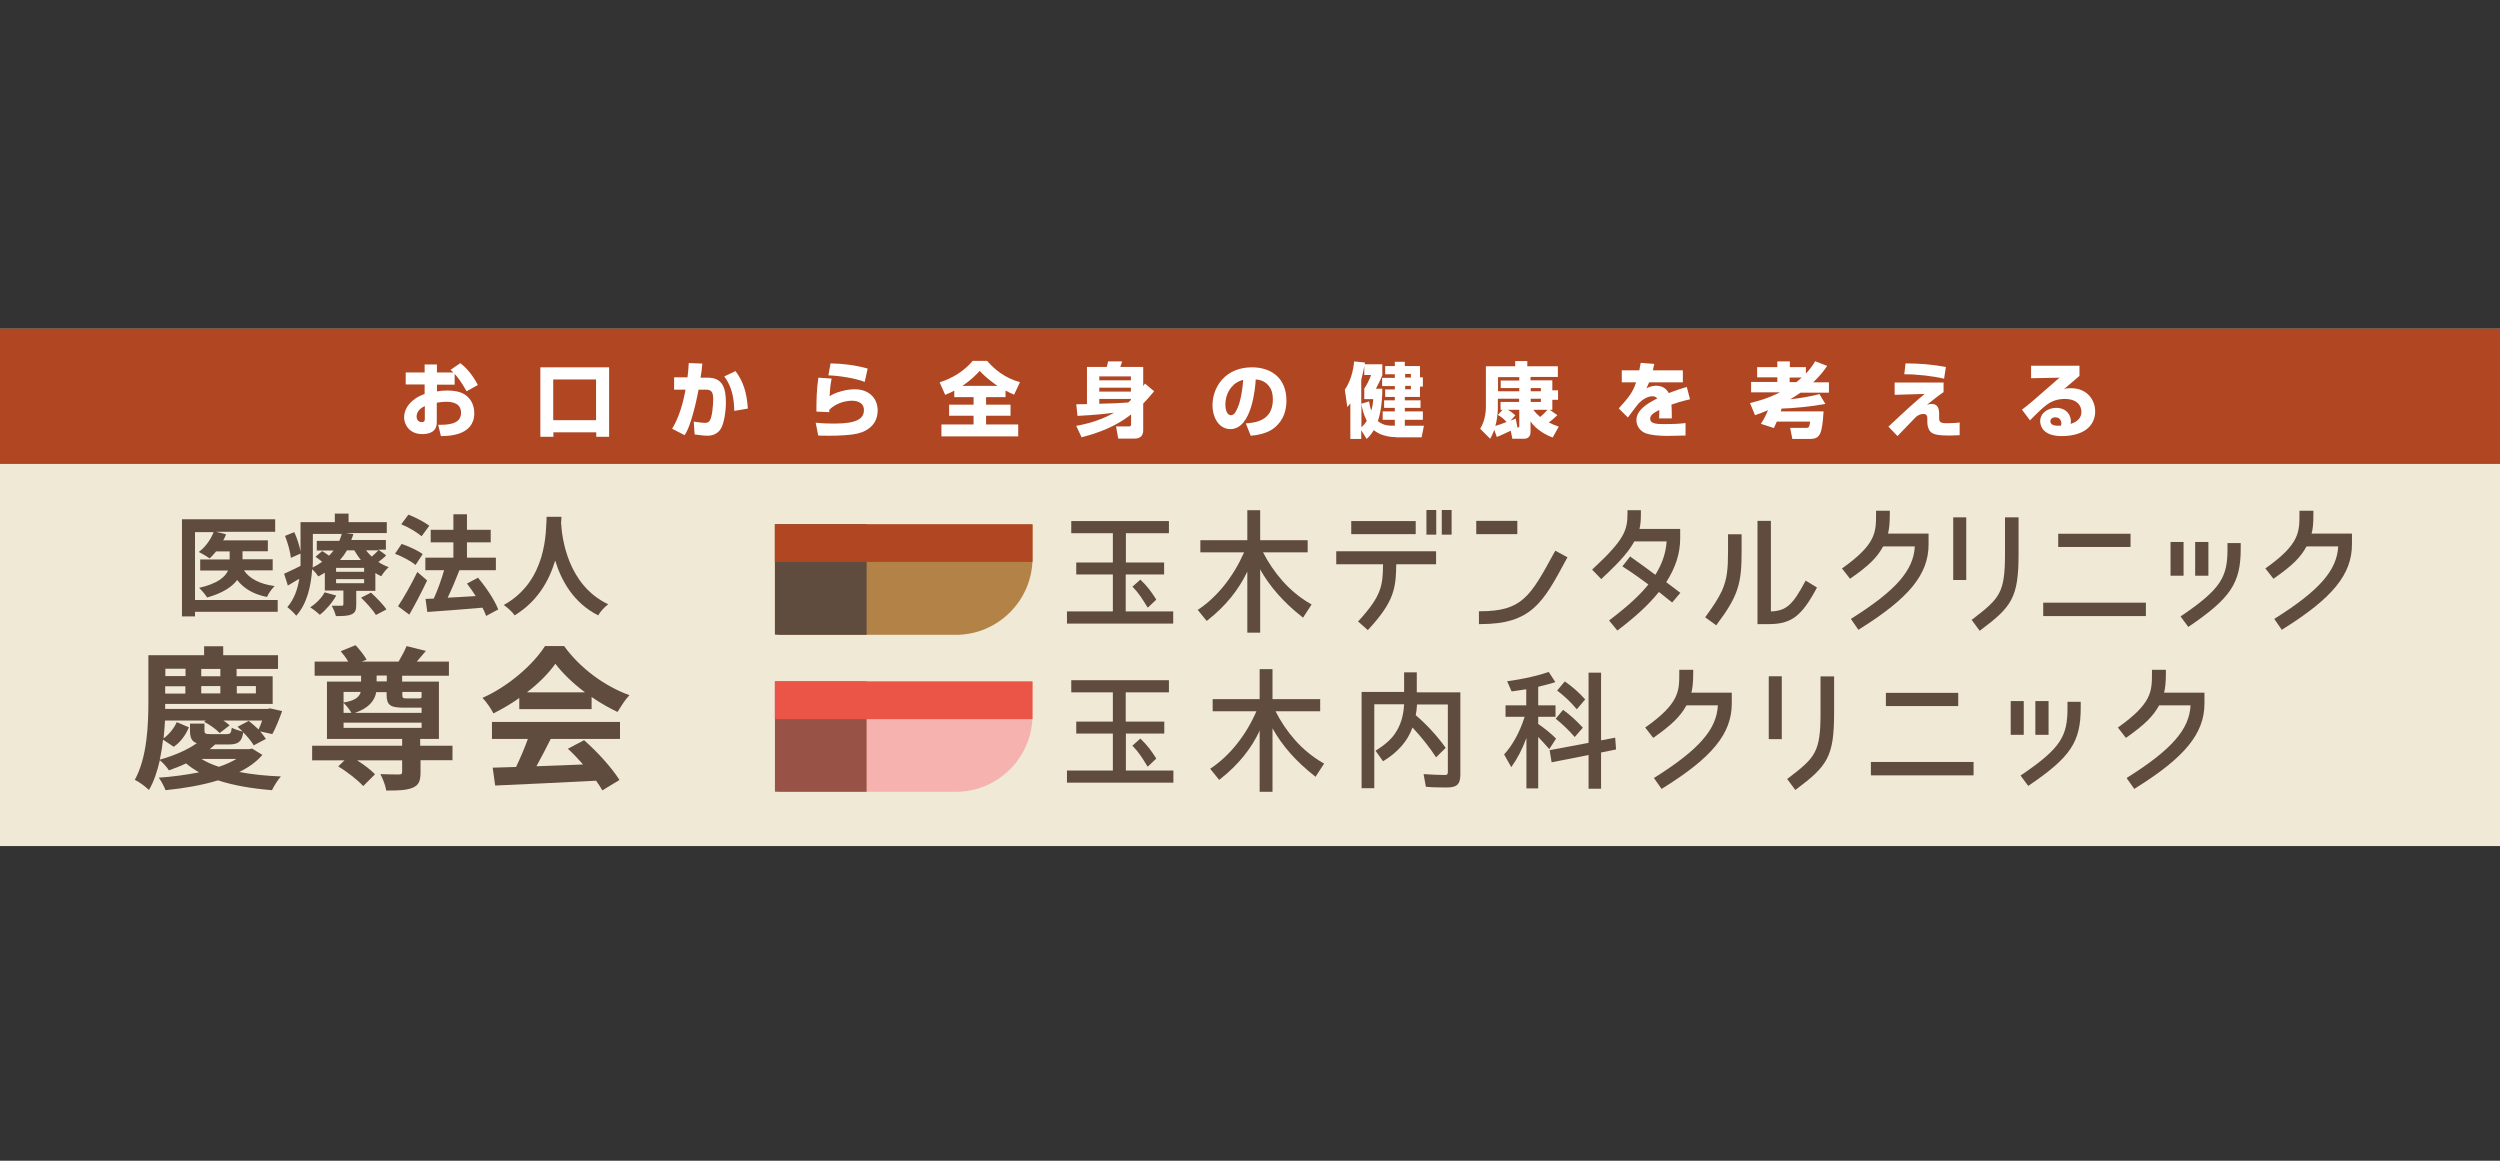 <?xml version="1.0" encoding="UTF-8"?>
<svg id="_レイヤー_1" data-name="レイヤー 1" xmlns="http://www.w3.org/2000/svg" width="140" height="65" xmlns:xlink="http://www.w3.org/1999/xlink" viewBox="0 0 140 65">
  <rect x="0" y="0" width="140" height="65" fill="#333333" stroke="none"/>
  <defs>
    <style>
      .cls-1 {
        fill: #b28247;
      }

      .cls-1, .cls-2, .cls-3, .cls-4, .cls-5, .cls-6, .cls-7, .cls-8, .cls-9 {
        stroke-width: 0px;
      }

      .cls-2 {
        fill: #f5b2af;
      }

      .cls-3 {
        fill: #efe9d6;
      }

      .cls-4 {
        fill: none;
      }

      .cls-5 {
        fill: #604c3f;
      }

      .cls-6 {
        fill: #ea5548;
      }

      .cls-10 {
        clip-path: url(#clippath);
      }

      .cls-7 {
        fill: #b14623;
      }

      .cls-8 {
        fill: #985246;
      }

      .cls-9 {
        fill: #fff;
      }
    </style>
    <clipPath id="clippath">
      <rect class="cls-4" y="18.41" width="140" height="28.97"/>
    </clipPath>
  </defs>
  <rect class="cls-3" y="18.41" width="140" height="28.97"/>
  <g class="cls-10">
    <path class="cls-5" d="M15.55,34.26h-4.63v.26h-.73v-5.44h5.22v.7h-3.31l.56.14c-.04.12-.1.23-.16.34h2.5v.61h-1.42v.45h1.69v.62h-1.61c.32.48.91.77,1.72.88-.16.15-.35.42-.43.61-.76-.15-1.29-.47-1.67-.95-.28.38-.8.73-1.68.98-.09-.15-.3-.4-.45-.54,1.04-.24,1.46-.61,1.62-.97h-1.56v-.62h1.65v-.45h-.76c-.12.15-.24.28-.36.39-.14-.1-.44-.28-.61-.36.36-.26.67-.69.83-1.11h-1.04v3.8h4.63v.69Z"/>
    <path class="cls-5" d="M21.61,31.12c-.13.13-.28.24-.42.35.18.12.38.22.58.29-.15.12-.33.36-.42.51-.11-.05-.23-.11-.33-.18v1h-1.07v.78c0,.3-.06.45-.28.54-.21.09-.5.09-.86.09-.04-.18-.15-.42-.23-.58.23,0,.48,0,.56,0,.07,0,.09-.02.09-.09v-.76h-1.04v-1c-.12.07-.24.15-.37.21-.07-.12-.21-.29-.34-.4-.06.89-.27,1.92-.89,2.6-.1-.13-.37-.39-.5-.48.39-.45.58-1.02.67-1.59-.22.13-.43.26-.64.38l-.21-.66c.24-.1.57-.27.92-.44,0-.17,0-.32,0-.48v-.21l-.54.24c-.03-.32-.17-.83-.33-1.23l.52-.21c.16.34.29.77.35,1.08v-1.64h1.92v-.48h.77v.48h2.14v.61h-2.3l.43.06c-.04.11-.07.22-.12.33h1.94v.54h-.42l.4.29ZM18.83,33.35c-.22.4-.59.82-.92,1.08-.12-.12-.39-.33-.54-.42.33-.21.64-.52.81-.84l.65.18ZM17.52,31.25c0,.17,0,.34-.01.53.2-.1.37-.2.53-.32-.12-.1-.25-.2-.37-.28l.37-.32c.12.07.26.17.39.26.09-.1.18-.2.25-.29h-.94v-.54h1.26c.06-.13.1-.26.14-.39h-1.62v1.35ZM20.39,31.8h-1.57v.22h1.57v-.22ZM20.39,32.43h-1.57v.23h1.57v-.23ZM19.43,30.82c-.11.19-.24.37-.39.54h1.17c-.14-.17-.26-.36-.37-.54h-.42ZM20.78,33.19c.3.28.69.67.86.94l-.59.31c-.15-.26-.53-.68-.83-.97l.55-.28ZM20.5,30.82c.09.12.2.24.32.35.13-.12.28-.25.37-.35h-.69Z"/>
    <path class="cls-5" d="M23.27,31.64c-.24-.21-.75-.48-1.15-.63l.37-.55c.39.13.92.37,1.18.57l-.4.61ZM23.92,32.5c-.3.64-.66,1.33-1,1.92l-.63-.47c.31-.46.74-1.22,1.08-1.92l.54.47ZM23.61,30.03c-.24-.21-.74-.51-1.14-.67l.4-.54c.39.15.91.42,1.17.62l-.43.59ZM27.23,34.51c-.05-.14-.12-.31-.21-.48-1.11.1-2.27.18-3.09.24l-.1-.73.46-.02c.22-.47.43-1.07.58-1.59h-1.05v-.7h1.57v-.86h-1.27v-.7h1.27v-.87h.76v.87h1.33v.7h-1.33v.86h1.62v.7h-2.06.02c-.2.52-.44,1.08-.66,1.54.49-.02,1.03-.06,1.57-.09-.15-.24-.32-.48-.49-.7l.62-.33c.45.54.94,1.27,1.13,1.78l-.69.37Z"/>
    <path class="cls-5" d="M31.44,28.93c0,.1-.01.22-.02.35.05.84.36,3.48,2.64,4.56-.23.17-.45.42-.56.62-1.38-.69-2.07-1.95-2.41-3.07-.33,1.1-.97,2.28-2.27,3.07-.13-.19-.37-.41-.61-.58,2.44-1.35,2.36-4.13,2.4-4.94h.83Z"/>
    <path class="cls-5" d="M14.69,42.28c-.33.38-.77.7-1.29.95.71.14,1.51.22,2.33.25-.17.19-.39.54-.5.77-1.11-.09-2.14-.26-3.02-.55-.92.28-1.94.45-2.94.55-.08-.21-.24-.52-.38-.7.76-.05,1.54-.16,2.26-.3-.27-.15-.51-.31-.73-.5-.29.14-.62.27-.96.39-.1-.17-.35-.44-.51-.57-.14.62-.33,1.2-.61,1.67-.16-.17-.57-.47-.79-.57.7-1.27.76-3.11.76-4.41v-2.57h3.12v-.5h1.07v.5h3.07v.77h-2.32v.41h2.02v1.55h-6.02v.28h5.73l.15-.03.67.15c-.16.45-.36.95-.55,1.29l-.68-.15c.13.15.24.29.32.42l-.68.36c-.12-.21-.34-.48-.59-.73-.07.54-.29.68-.82.68h-.75c-.1.09-.2.17-.3.26h2.21l.16-.03.58.36ZM9.13,41.42c-.04.37-.1.75-.18,1.12.89-.25,1.59-.58,2.07-.92-.29-.1-.38-.31-.38-.71v-.39h.81v.38c0,.18.05.21.33.21h.91c.21,0,.25-.05.29-.36.14.09.4.16.61.22-.1-.1-.19-.19-.29-.27l.63-.33c.18.14.37.31.55.48.07-.15.14-.32.2-.5h-2.17c.14.1.27.19.35.27l-.56.43c-.18-.2-.57-.48-.87-.63l.1-.07h-2.29c-.02.32-.04.66-.08,1,.32-.23.59-.58.74-.91l.68.29c-.17.4-.44.81-.85,1.09l-.6-.4ZM9.26,37.86h1.13v-.41h-1.13v.41ZM10.38,38.43h-1.13v.41h1.13v-.41ZM12.34,37.46h-1.07v.41h1.07v-.41ZM11.27,38.83h1.07v-.41h-1.07v.41ZM11.28,42.5c.27.17.6.32.98.44.36-.12.7-.27.98-.44h-1.96ZM13.26,38.83h1.07v-.41h-1.07v.41Z"/>
    <path class="cls-5" d="M25.37,42.57h-1.82v.68c0,.49-.1.73-.46.87-.34.14-.81.15-1.46.15-.04-.28-.19-.66-.33-.92.43.02.9.02,1.04.02.14,0,.18-.03.18-.14v-.65h-2.52c.39.25.78.54,1,.78l-.66.66c-.29-.32-.89-.8-1.4-1.1l.35-.34h-1.81v-.82h5.04v-.38h-4.21v-3.21h1.91v-.33h-2.6v-.79h1.88c-.11-.2-.28-.42-.42-.58l.83-.34c.22.23.49.57.62.81l-.27.11h2.06c.16-.27.35-.62.45-.87l1.08.27c-.18.21-.35.42-.51.6h1.8v.79h-2.62v.33h2.06v3.21h-1.05v.38h1.81v.82ZM19.24,38.75v.59c.67-.1.89-.33.96-.59h-.96ZM19.68,39.92c-.1-.18-.29-.42-.44-.56v.56h.44ZM19.24,40.76h4.37v-.29h-4.37v.29ZM21.07,38.75c-.08.48-.41.9-1.19,1.17h3.73v-.29h-.99c-.78,0-.97-.15-.97-.74v-.13h-.59ZM21.09,38.16h.57v-.33h-.57v.33ZM22.53,38.75v.14c0,.19.03.22.23.22h.65c.14,0,.18,0,.2-.07v-.29h-1.08Z"/>
    <path class="cls-5" d="M29.09,39.08c-.46.33-.96.62-1.46.87-.12-.25-.39-.64-.61-.87,1.47-.65,2.85-1.88,3.5-2.9h1.07c.92,1.27,2.3,2.26,3.66,2.75-.26.27-.48.64-.67.94-.48-.23-.98-.51-1.45-.84v.68h-4.05v-.63ZM27.56,40.43h7.16v.95h-3.88c-.25.51-.54,1.05-.8,1.53.83-.03,1.72-.06,2.61-.1-.27-.31-.56-.62-.85-.88l.91-.48c.77.68,1.58,1.58,1.98,2.23l-.96.58c-.09-.16-.21-.35-.35-.54-2.04.11-4.17.2-5.65.27l-.14-1,1.31-.04c.23-.48.48-1.06.66-1.57h-2.01v-.95ZM32.76,38.77c-.67-.5-1.26-1.07-1.66-1.6-.37.53-.93,1.09-1.59,1.6h3.25Z"/>
    <path class="cls-1" d="M43.39,29.36v6.17c.11,0,.23.02.34.02h9.8c2.36,0,4.29-1.93,4.29-4.29v-1.89h-14.43Z"/>
    <path class="cls-5" d="M48.52,29.36h-5.12v6.17c.1,0,.2.02.3.02h4.83v-6.18Z"/>
    <path class="cls-7" d="M57.82,31.47c0-.07,0-.15,0-.22v-1.89h-14.43v2.11h14.43Z"/>
    <path class="cls-5" d="M110.86,35.32l-.45-.61.06-.04c1.52-1.17,1.81-1.46,1.81-3.66v-2.04h.76v2.04c0,2.45-.37,2.96-2.12,4.27l-.06.04ZM110.11,32.48h-.73v-3.51h.73v3.51Z"/>
    <path class="cls-5" d="M76.59,35.28l-.54-.48.05-.05c1.26-1.38,1.34-1.95,1.35-3.15h-2.62v-.73h5.59v.73h-2.23c-.02,1.34-.11,2.08-1.55,3.64l-.05.05ZM79.28,29.91h-3.61v-.73h3.61v.73Z"/>
    <rect class="cls-5" x="80.74" y="28.56" width=".55" height="1.38"/>
    <rect class="cls-5" x="79.88" y="28.56" width=".55" height="1.38"/>
    <path class="cls-5" d="M63.04,32.17v2.07h2.66v.68h-5.95v-.68h2.57v-4.38h-2.33v-.68h5.47v.68h-2.41v1.65s0,.66,0,.67M64.26,34.01l-.03-.05-.02-.03c-.22-.36-.46-.74-.74-1.02l-.06-.05.45-.4.05.05c.31.29.56.62.81,1.02l.03.05-.42.4-.07.05Z"/>
    <polygon class="cls-5" points="63.42 31.5 63.04 31.5 60.27 31.5 60.27 32.17 63.04 32.17 63.42 32.17 65.19 32.17 65.19 31.5 63.42 31.5"/>
    <path class="cls-5" d="M69.85,28.57v1.68s0,1.78,0,1.78v3.4h.72v-6.86h-.72Z"/>
    <path class="cls-5" d="M70.22,31.95l.35-.06c.53.95,1.32,1.85,2.34,2.65l.06.05.48-.74-.07-.04c-.59-.34-1.12-.78-1.57-1.29-.42-.48-.79-1.02-1.08-1.59h2.5v-.68h-6.01v.68h2.45c-.59,1.34-1.48,2.47-2.53,3.18l-.07.04.5.62.06-.04c1-.79,1.72-1.68,2.21-2.7l.37-.07Z"/>
    <path class="cls-5" d="M82.89,34.95h-.07v-.72h.07c2.36,0,2.81-.83,4.16-3.31l.05-.08.68.37-.08.14c-1.29,2.4-1.94,3.6-4.8,3.6M84.97,29.91h-2.3v-.74h2.3v.74Z"/>
    <path class="cls-5" d="M105.32,29.88h2.68v.6c0,1.68-1.08,3.01-3.87,4.75l-.06.04-.42-.61.06-.04c2.46-1.55,3.45-2.68,3.52-4.02h-2.18l.15-.26.12-.46Z"/>
    <path class="cls-5" d="M105.06,28.6v.18c0,1.02,0,1.69-1.85,3.01l-.06.04.45.58.06-.04c.99-.69,1.47-1.16,1.8-1.78l.27-.71c.06-.27.1-.54.1-1.1v-.18h-.77Z"/>
    <path class="cls-5" d="M90.58,35.32l-.47-.57.06-.05c1.16-.89,1.71-1.44,2.14-1.97-.21-.16-.93-.68-1.39-.97l-.07-.04.44-.56.05.04c.44.31,1.15.83,1.36.99.39-.63.59-1.23.63-1.87h-1.81c-.28.51-.67,1.01-1.8,2.06l-.05.05-.51-.53.05-.05c1.77-1.64,1.93-2.16,1.93-3.11v-.17h.75v.17c0,.41-.02.63-.08.88h2.28v.54c0,.83-.26,1.63-.78,2.44l.79.6-.46.54-.74-.59c-.58.71-1.2,1.29-2.26,2.11l-.06.04Z"/>
    <path class="cls-5" d="M96.1,35.01l-.61-.44.04-.06c.42-.57.7-1.01.89-1.41.3-.66.35-1.24.35-2.21v-.97h.76v.97c0,1.76-.17,2.46-1.38,4.07l-.04.06ZM99.32,34.73l-.02.07-.25.15h-.63v-5.78h.75v5.07l.15.49Z"/>
    <path class="cls-5" d="M101.12,32.51l-.04.07c-.69,1.3-1.06,1.63-1.91,1.66l-.12.71c1.25,0,1.83-.43,2.67-1.99l.03-.06-.64-.39Z"/>
    <rect class="cls-5" x="114.42" y="33.75" width="5.75" height=".75"/>
    <rect class="cls-5" x="115.26" y="29.89" width="4.05" height=".74"/>
    <path class="cls-5" d="M122.54,35.1l-.43-.58.06-.04c2.23-1.51,2.57-2.19,2.57-3.74v-.33h.74v.33c0,1.91-.57,2.76-2.88,4.33l-.06.04Z"/>
    <rect class="cls-5" x="122.93" y="30.35" width=".74" height="1.89"/>
    <rect class="cls-5" x="121.55" y="30.35" width=".73" height="1.89"/>
    <path class="cls-5" d="M129.03,29.88h2.68v.6c0,1.68-1.08,3.01-3.87,4.75l-.06.04-.42-.61.06-.04c2.46-1.55,3.45-2.68,3.52-4.02h-2.18l.15-.26.12-.46Z"/>
    <path class="cls-5" d="M128.77,28.6v.18c0,1.02,0,1.69-1.85,3.01l-.06.04.45.58.06-.04c.99-.69,1.47-1.16,1.8-1.78l.28-.71c.07-.27.1-.54.1-1.1v-.18h-.77Z"/>
    <path class="cls-2" d="M43.39,38.16v6.17c.11,0,.23.01.34.01h9.8c2.36,0,4.29-1.93,4.29-4.29v-1.89h-14.43Z"/>
    <path class="cls-8" d="M48.52,38.16h-5.12v6.17c.1,0,.2.01.3.01h4.83v-6.18Z"/>
    <path class="cls-6" d="M57.82,40.27c0-.07,0-.15,0-.22v-1.89h-14.43v2.11h14.43Z"/>
    <path class="cls-5" d="M100.53,44.23l-.45-.61.06-.04c1.53-1.17,1.81-1.46,1.81-3.66v-2.04h.76v2.04c0,2.45-.37,2.97-2.12,4.28l-.06.04ZM99.78,41.39h-.73v-3.52h.73v3.52Z"/>
    <path class="cls-5" d="M63.05,41.08v2.07h2.66v.68h-5.96v-.68h2.57v-4.38h-2.33v-.68h5.47v.68h-2.42v1.65s0,.66,0,.67M64.26,42.93l-.03-.05-.02-.04c-.22-.36-.46-.74-.74-1.02l-.06-.06.45-.4.05.05c.31.3.56.62.81,1.02l.03.05-.42.4-.07.05Z"/>
    <polygon class="cls-5" points="63.42 40.41 63.05 40.41 60.27 40.41 60.27 41.08 63.05 41.08 63.42 41.08 65.2 41.08 65.2 40.41 63.42 40.41"/>
    <path class="cls-5" d="M70.54,37.48v1.68s0,1.78,0,1.78v3.4h.72v-6.87h-.72Z"/>
    <path class="cls-5" d="M70.92,40.86l.35-.06c.53.96,1.32,1.85,2.34,2.65l.06.05.48-.74-.07-.04c-.59-.34-1.12-.78-1.57-1.29-.42-.48-.79-1.02-1.08-1.6h2.5v-.68h-6.02v.68h2.45c-.59,1.35-1.48,2.47-2.53,3.18l-.06.04.5.62.06-.04c1-.79,1.73-1.68,2.21-2.71l.37-.07Z"/>
    <path class="cls-5" d="M94.3,38.79h2.68v.6c0,1.68-1.08,3.02-3.87,4.75l-.06.04-.43-.61.06-.04c2.46-1.55,3.46-2.69,3.52-4.03h-2.19l.15-.26.12-.46Z"/>
    <path class="cls-5" d="M94.04,37.51v.18c0,1.02,0,1.69-1.85,3.01l-.06.04.45.58.06-.04c.99-.7,1.47-1.17,1.8-1.78l.28-.71c.06-.27.1-.54.1-1.1v-.18h-.77Z"/>
    <rect class="cls-5" x="104.77" y="42.67" width="5.75" height=".75"/>
    <rect class="cls-5" x="105.61" y="38.8" width="4.05" height=".74"/>
    <path class="cls-5" d="M113.58,44.01l-.43-.58.06-.04c2.23-1.51,2.57-2.19,2.57-3.75v-.34h.74v.34c0,1.91-.57,2.76-2.88,4.33l-.06.04Z"/>
    <rect class="cls-5" x="113.98" y="39.26" width=".74" height="1.89"/>
    <rect class="cls-5" x="112.6" y="39.26" width=".73" height="1.89"/>
    <path class="cls-5" d="M120.77,38.79h2.68v.6c0,1.68-1.09,3.02-3.87,4.75l-.06.04-.43-.61.06-.04c2.46-1.55,3.46-2.69,3.52-4.03h-2.18l.15-.26.12-.46Z"/>
    <path class="cls-5" d="M120.51,37.51v.18c0,1.02,0,1.69-1.85,3.01l-.06.04.45.58.06-.04c.99-.7,1.47-1.17,1.8-1.78l.28-.71c.06-.27.1-.54.1-1.1v-.18h-.77Z"/>
    <path class="cls-5" d="M85.47,41.35c-.22.6-.5,1.14-.84,1.61l-.4-.71c.48-.53.86-1.22,1.13-2.05,0-.02.02-.04.02-.06h-1.07v-.64h1.16v-.9c-.32.05-.59.09-.82.12l-.25-.57c.88-.12,1.66-.29,2.33-.52l.37.57c-.28.09-.6.17-.96.26v1.04h.97v.64h-.97v.4c.36.25.7.52,1,.82l-.38.59c-.19-.22-.4-.45-.62-.68v2.88h-.66v-2.81ZM89.66,41.46l.79-.15.05.66-.84.17v2.03h-.7v-1.89l-2.07.41-.11-.68,2.18-.41v-3.93h.7v3.8ZM88.19,41.28c-.32-.37-.67-.71-1.07-1.03l.41-.5c.37.26.74.6,1.11,1l-.46.53ZM88.3,39.72c-.29-.35-.65-.71-1.1-1.05l.43-.51c.43.3.81.63,1.14,1.01l-.47.55Z"/>
    <path class="cls-5" d="M78.63,38.77v-1.12h.71v1.12h2.44v4.65c0,.26-.07.45-.2.55-.11.09-.3.13-.57.13-.47,0-.85-.01-1.16-.04l-.13-.71c.47.03.87.05,1.19.05.08,0,.13-.02.15-.06.01-.03.02-.07.02-.13v-3.76h-1.73v.05c-.01.18-.03.37-.07.55.63.54,1.19,1.15,1.68,1.83l-.54.53c-.35-.54-.79-1.1-1.32-1.67-.27.76-.82,1.39-1.65,1.89l-.42-.59c.49-.3.86-.62,1.09-.96.31-.45.48-.99.51-1.64h-1.67v4.7h-.71v-5.39h2.39Z"/>
    <rect class="cls-7" x="-.48" y="17.92" width="140.97" height="8.06"/>
    <path class="cls-9" d="M25.79,20.35c.37.27.72.73.97,1.21l-.63.35c-.3-.52-.47-.76-.67-.97v.6h-.99v.38c.1-.02.29-.05.58-.05.61,0,.92.15,1.13.34.34.31.38.74.38.93,0,1.27-1.47,1.28-1.87,1.28l-.15-.63c.47,0,1.28,0,1.28-.67,0-.54-.49-.62-.81-.62-.2,0-.41.03-.55.05v1.09c.01.58-.48.67-.81.67-.76,0-1.02-.58-1.02-.93,0-.38.2-.72.5-.96.22-.19.43-.27.65-.36v-.53h-1.06v-.67h1.06v-.45h.69v.45s.92,0,.92,0c-.06-.06-.09-.08-.16-.15l.56-.38ZM23.79,22.74c-.26.12-.46.31-.46.59,0,.23.17.31.28.31.18,0,.18-.11.18-.2v-.7Z"/>
    <path class="cls-9" d="M30.26,20.57h3.85v3.89h-.72v-.25h-2.4v.25h-.73v-3.89ZM30.98,23.53h2.4v-2.28h-2.4v2.28Z"/>
    <path class="cls-9" d="M39.33,20.38c-.03.32-.05.5-.1.77h.41c.82,0,1.01.57,1.01,1.39,0,.47-.1,1.25-.33,1.54-.15.19-.38.32-.7.32-.22,0-.54-.05-.72-.07l-.05-.72c.36.06.55.07.62.07.13,0,.2-.02.28-.13.13-.19.19-.85.19-1.22,0-.43-.16-.51-.41-.51h-.41c-.07.36-.24,1.24-.5,1.95-.07.21-.16.41-.28.6l-.7-.36c.4-.67.61-1.43.75-2.19h-.64s0-.69,0-.69h.75c.04-.29.05-.49.07-.8l.76.03ZM41.12,23c-.02-1.08-.31-1.57-.56-1.92l.63-.3c.45.61.63,1.22.69,2.1l-.76.13Z"/>
    <path class="cls-9" d="M46.57,21.21c-.07.32-.1.71-.11.98.1-.07.28-.18.65-.28.32-.09.59-.11.76-.11.83,0,1.28.54,1.28,1.18,0,.57-.29.93-.71,1.15-.23.11-.48.2-1.1.24-.38.03-.67.03-.83.03-.42,0-.51,0-.69-.01l-.14-.72c.48.05.83.05,1.06.05,1.22,0,1.64-.26,1.64-.76s-.55-.52-.65-.52c-.46,0-.97.18-1.29.51v.13l-.72-.03c0-.63.01-1.27.11-1.9l.74.05ZM48.43,21.39c-.53-.22-1.55-.36-2.04-.37l.12-.67c.7.01,1.41.1,2.08.29l-.17.76Z"/>
    <path class="cls-9" d="M53.43,21.88c-.16.09-.26.13-.5.23l-.31-.7c.73-.23,1.38-.64,1.85-1.2h.81c.4.47,1.01.97,1.84,1.19l-.33.7c-.15-.06-.26-.11-.48-.23v.37h-1.09v.42h1.37v.62h-1.37v.49h1.8v.67h-4.3v-.67h1.8v-.49h-1.37v-.62h1.37v-.42h-1.08v-.36ZM55.86,21.61c-.36-.25-.7-.52-1-.84-.16.18-.45.49-.97.84h1.97Z"/>
    <path class="cls-9" d="M60.25,23.85c.75-.13,1.48-.36,2.14-.74-.55.07-.95.12-2.05.18l-.07-.65c.08,0,.13,0,.6-.01v-2.08h1.11c.04-.13.05-.2.07-.31h.79c-.05.17-.08.25-.11.31h1.29v1.07c.04-.05.05-.07.1-.14l.51.43c-.22.27-.39.46-.61.69v1.5c0,.31-.18.46-.47.46h-.93l-.12-.68h.72c.1,0,.12-.04.12-.14v-.53c-.48.37-1.25.89-2.77,1.28l-.31-.66ZM63.33,21.08h-1.77v.22h1.77v-.22ZM63.33,21.71h-1.77v.22h1.77v-.22ZM63.33,22.34h-1.77v.27c.75-.02,1.08-.03,1.62-.07.06-.06.09-.08.15-.14v-.06Z"/>
    <path class="cls-9" d="M69.77,23.71c.49-.04,1.51-.12,1.51-1.34,0-.44-.14-.65-.22-.75-.19-.24-.43-.35-.74-.37-.02.4-.2,2.78-1.42,2.78-.62,0-1-.62-1-1.34,0-1.01.71-2.12,2.21-2.12,1.05,0,1.93.57,1.93,1.87,0,.52-.15,1.06-.62,1.47-.44.4-1.14.47-1.38.49l-.27-.68ZM69.07,21.57c-.31.28-.45.7-.45,1.1,0,.17.05.58.31.58.15,0,.25-.12.35-.35.11-.23.27-.72.34-1.63-.13.04-.34.1-.55.29"/>
    <path class="cls-9" d="M78.19,24.48c-.76,0-1.16-.31-1.26-.39-.17.28-.29.39-.4.49l-.3-.49v.49h-.61v-1.99c-.07.1-.1.12-.17.2l-.14-.97c.3-.42.47-1.01.52-1.58l.6.06v.1s.98,0,.98,0v.61c-.1.26-.23.51-.36.76h.36c0,.82-.12,1.44-.25,1.81.31.26.63.26.95.26v-.33h-.68v-.47h.68v-.2h-.6v-.42h.6v-.19h-.54v-.42h.54v-.19h-.71v-.46h.71v-.2h-.54v-.46h.54v-.24h.56v.24h.85v.63h.16v.52h-.16v.58h-.85v.19h.88v.42h-.88v.2h1.01v.47h-1.01v.33h1.07l-.13.65h-1.43ZM76.67,22.48c.03.21.06.34.12.52.08-.27.1-.45.11-.65h-.5v-.59c.15-.23.25-.41.38-.76h-.38v-.51c-.03.18-.07.41-.17.77v1.35l.43-.13ZM76.24,23.93c.13-.12.19-.2.3-.36-.2-.4-.26-.72-.3-.95v1.31ZM78.69,21.14h.32v-.2h-.32v.2ZM78.69,21.8h.32v-.19h-.32v.19Z"/>
    <path class="cls-9" d="M84.62,24.11c-.1.05-.55.26-.65.3-.03.01-.05.02-.15.06l-.14-.4c-.08.22-.14.34-.23.5l-.56-.56c.31-.5.32-1.08.32-1.22v-2.28h1.64v-.29h.68v.29h1.71v.6h-1.53v.19h1.22v.56h.32v.53h-.32v.56h-.14l.42.3c-.08.08-.26.25-.48.41.22.11.37.16.56.23l-.34.61c-.33-.12-.91-.41-1.24-.9v.6c0,.36-.31.37-.35.37h-.67l-.09-.46ZM84.03,22.95v-.44h1.04v-.18h-1.19v.51s0,.53-.14,1.01c.24-.07.29-.09.63-.22-.22-.24-.36-.32-.49-.39l.26-.29h-.12ZM85.08,21.91v-.18h-1.04v-.42h1.04v-.19h-1.19v.79h1.19ZM85.08,22.95h-.63c.16.1.25.16.41.31l-.27.3c.1-.04.15-.06.29-.12l.1.51c.1-.02.1-.03.1-.13v-.86ZM85.72,21.91h.57v-.18h-.57v.18ZM85.72,22.51h.57v-.18h-.57v.18ZM85.87,22.95c.14.19.23.27.38.4.15-.13.29-.26.41-.4h-.79Z"/>
    <path class="cls-9" d="M92.64,20.38c-.04.18-.05.24-.08.36h1.68v.67h-1.89c-.05.13-.08.19-.15.33.26-.13.47-.14.54-.14.47,0,.64.29.71.41.47-.18.76-.27,1.01-.34l.18.69c-.52.12-.79.21-1.04.3.01.17.02.34.02.51,0,.11,0,.18,0,.26h-.71c0-.12.01-.19.01-.47-.31.15-.51.28-.51.49,0,.28.35.3.83.3.38,0,.77-.01,1.15-.06v.7c-.21,0-.88.02-1.03.02-.46,0-.9-.04-1.21-.15-.26-.1-.51-.36-.51-.73,0-.56.58-.92,1.17-1.22-.05-.05-.12-.12-.28-.12-.18,0-.46.11-.69.33-.08.07-.12.11-.26.3-.07.09-.36.48-.42.56l-.51-.51c.61-.67.79-.92.97-1.46h-.8v-.67h.98c.03-.14.04-.2.08-.42l.77.06Z"/>
    <path class="cls-9" d="M98.61,23.73c.09-.13.24-.37.4-.76-.26.11-.41.17-.73.28l-.28-.68c.41-.1.96-.24,1.68-.6h-1.62v-.58h1.47v-.26h-1.13v-.57h1.13v-.32h.7v.32h.9v.36c.31-.33.42-.53.52-.69l.67.26c-.12.18-.33.49-.78.92h.88v.58h-1.59c-.22.15-.39.26-.58.37.55-.06,1.1-.15,1.64-.29l.33.55c-.79.15-1.88.25-2.45.26-.02.07-.03.09-.05.16h2.4c-.08,1.22-.17,1.54-.75,1.54h-1l-.12-.62h.89c.17,0,.18-.05.23-.35h-1.87c-.05.12-.08.17-.16.36l-.71-.23ZM100.22,21.14v.26h.38c.1-.08.17-.14.3-.26h-.68Z"/>
    <path class="cls-9" d="M108.84,21.4v.56c-.2.12-.91.69-.93.71.15-.05.2-.05.26-.05.37,0,.42.29.42.57v.15c0,.24,0,.36.4.36s.61-.02.75-.04v.71c-.16,0-.31.02-.57.02-.61,0-.96-.05-1.1-.26-.05-.06-.14-.25-.14-.46v-.2c0-.13,0-.29-.22-.29-.19,0-.31.09-.41.16-.1.1-1.02,1.06-1.04,1.08l-.51-.53c.18-.16.27-.25,1.1-1.02.42-.38.7-.62.93-.81l-1.68.05v-.69h2.75ZM108.88,21.21c-.61-.15-1.58-.26-2.24-.25l.07-.61c.76,0,1.52.06,2.26.2l-.1.65Z"/>
    <path class="cls-9" d="M116.45,20.48v.57c-.69.59-.72.62-.87.74.08-.03.17-.05.4-.05.93,0,1.35.69,1.35,1.3,0,.75-.57,1.38-1.88,1.38-1.14,0-1.2-.68-1.2-.83,0-.48.46-.75.9-.75.55,0,.82.38.82.75,0,.05,0,.09-.02.15.36-.11.61-.32.61-.68,0-.28-.18-.72-.94-.72-.35,0-.7.1-.98.31-.26.2-.39.31-.96.89l-.45-.6c.46-.35.58-.46,2.02-1.72l.09-.07-1.6.03v-.7h2.7ZM115.44,23.72s0-.35-.33-.35c-.17,0-.29.09-.29.22,0,.24.32.25.43.25.06,0,.1,0,.17-.01,0-.04.01-.07.01-.1"/>
  </g>
</svg>